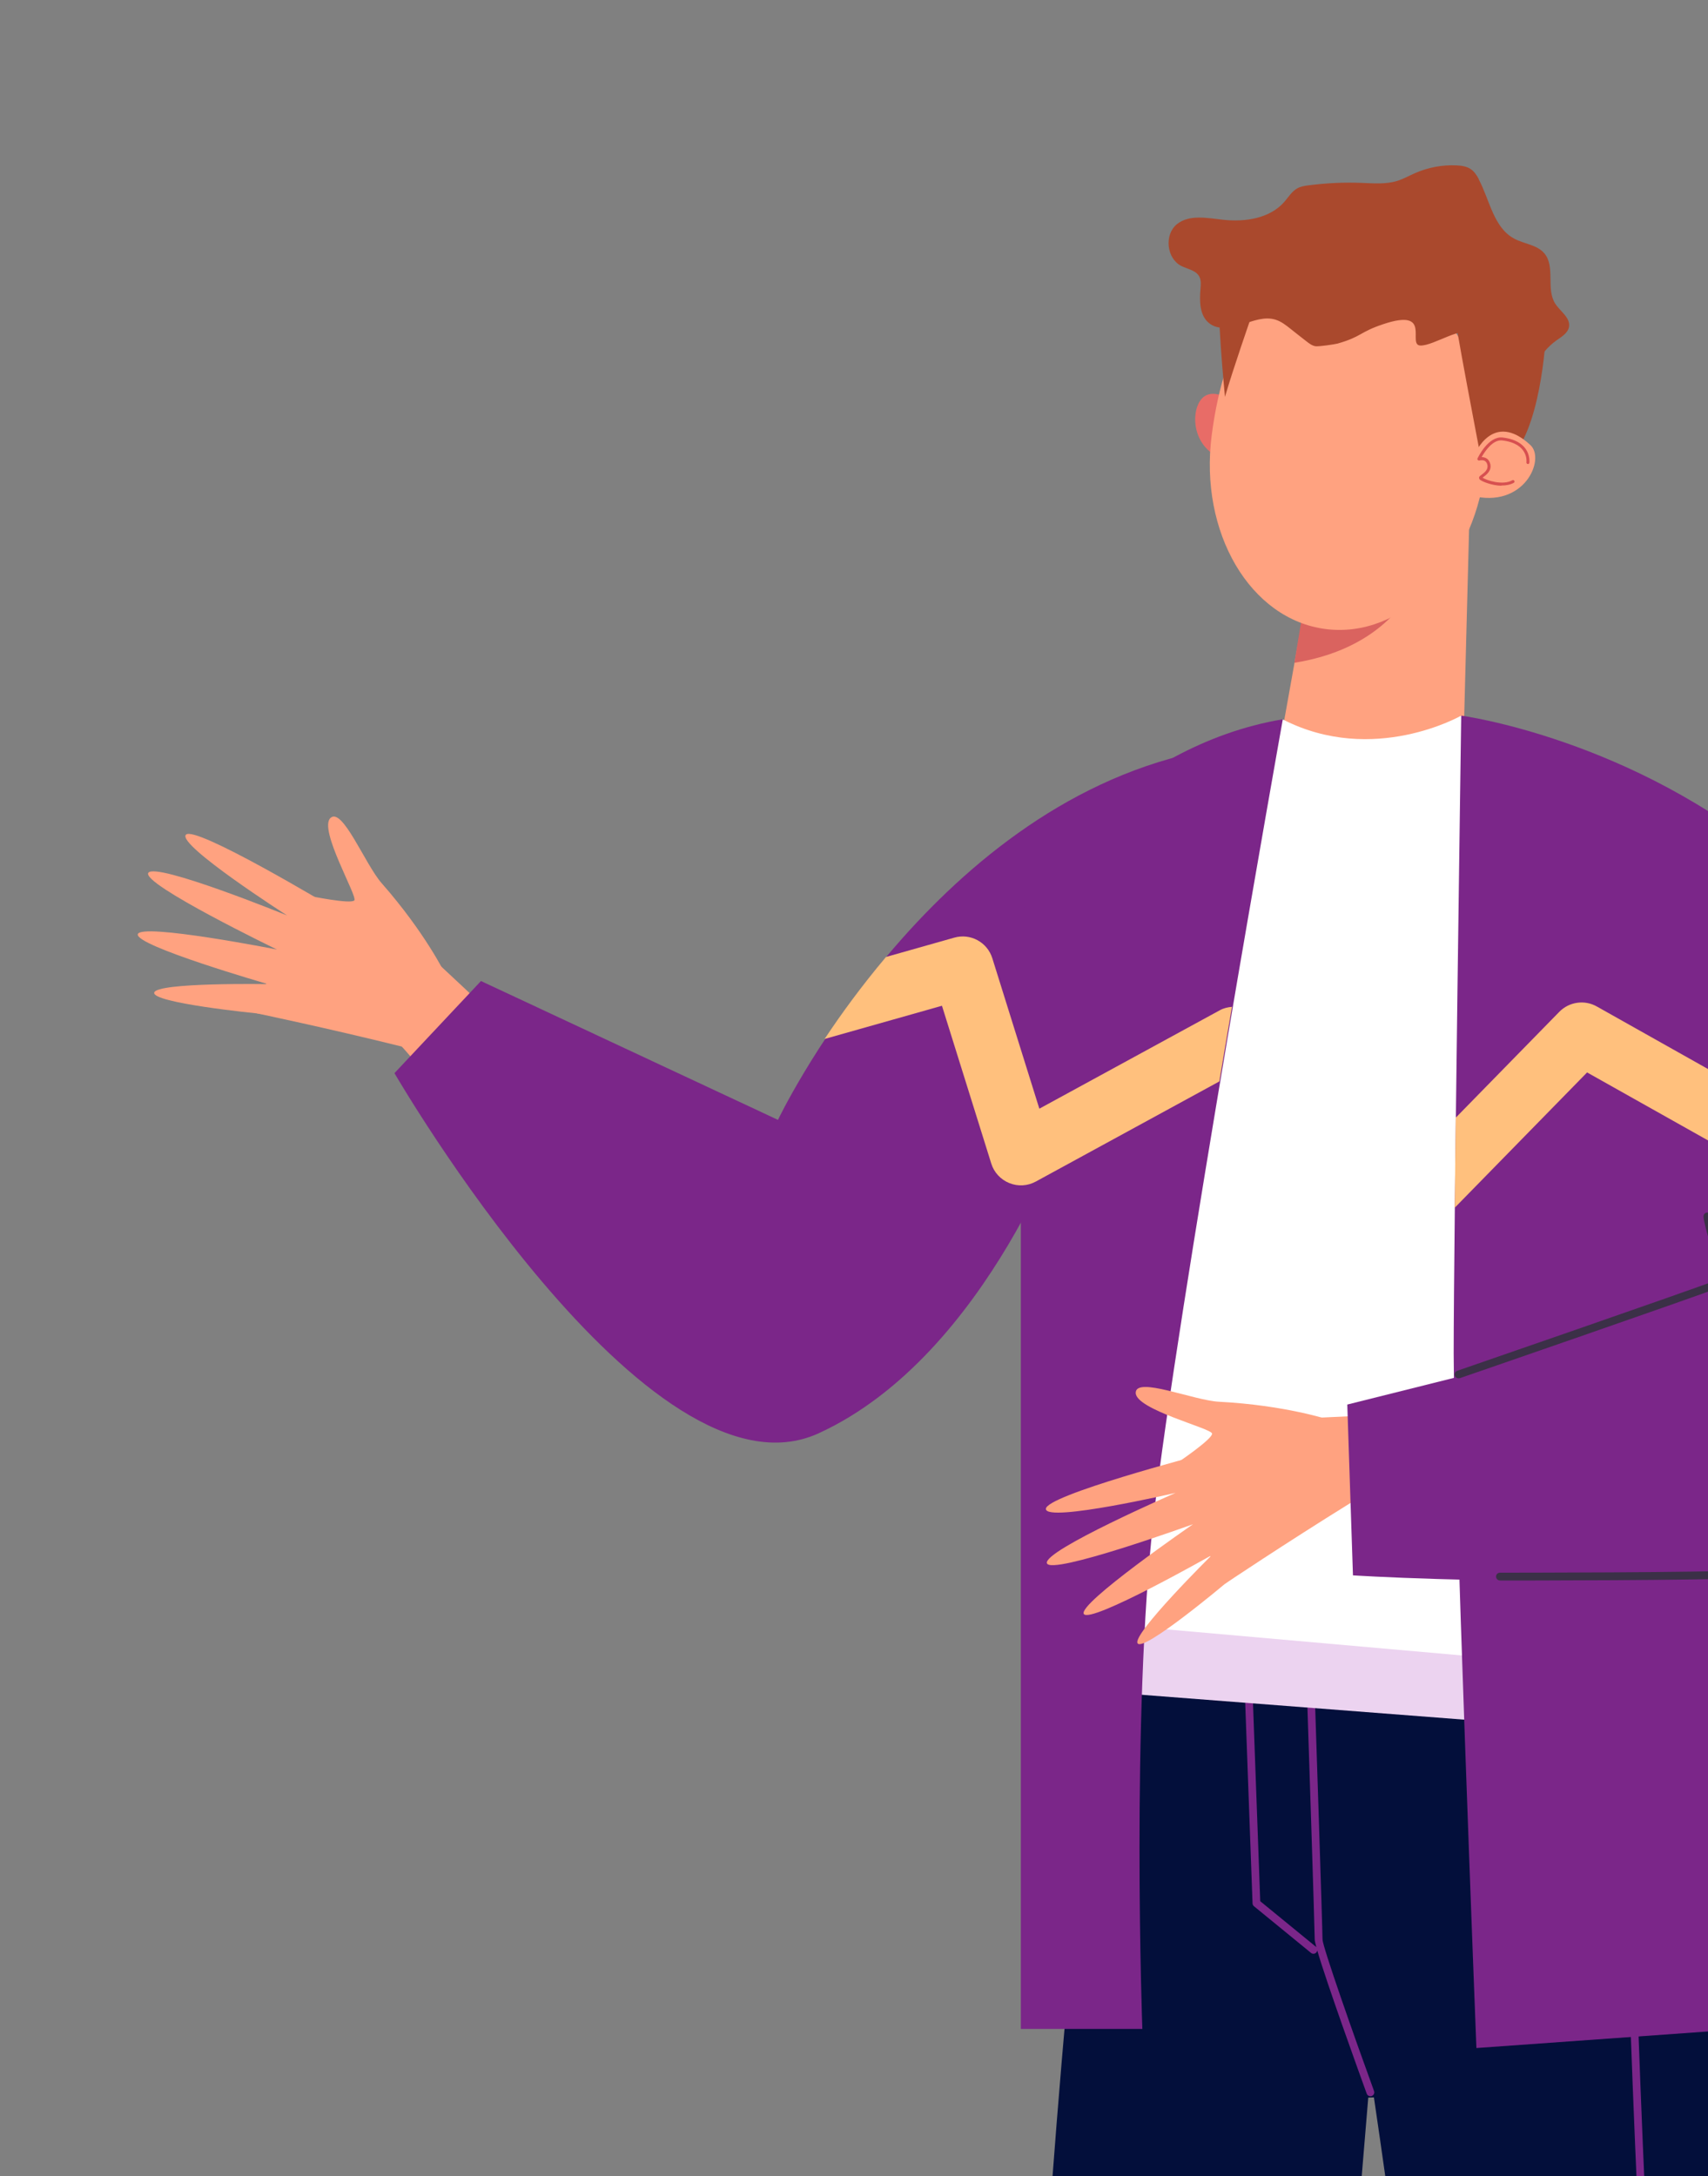 <svg width="62" height="79" viewBox="0 0 62 79" fill="none" xmlns="http://www.w3.org/2000/svg">
<rect x="0" y="0" width="62" height="79" fill="#808080" stroke="none"/>
<path d="M19.294 38.148L14.946 34.085C14.946 34.085 11.257 32.222 10.873 32.585C10.489 32.948 9.328 36.786 9.328 36.786C9.328 36.786 11.798 37.299 14.578 37.988C14.62 37.999 15.858 39.483 15.858 39.483L19.294 38.145V38.148Z" fill="#FFA280"/>
<path d="M16.161 35.355C16.161 35.355 15.437 33.86 13.856 32.062C13.253 31.378 12.427 29.277 11.993 29.695C11.559 30.113 12.983 32.53 12.863 32.682C12.743 32.833 11.23 32.52 11.23 32.52L13.041 34.231L16.166 35.352L16.161 35.355Z" fill="#FFA280"/>
<path d="M12.049 32.929C12.049 32.929 7.066 29.933 6.747 30.301C6.429 30.672 10.421 33.23 10.421 33.23C10.421 33.23 5.626 31.278 5.383 31.686C5.14 32.093 10.055 34.468 10.055 34.468C10.055 34.468 5.112 33.494 5.002 33.912C4.892 34.33 9.726 35.723 9.726 35.723C9.726 35.723 5.686 35.655 5.598 36.031C5.509 36.407 9.326 36.786 9.326 36.786L11.853 37.066L12.046 32.929H12.049Z" fill="#FFA280"/>
<path d="M62.369 63.929C62.798 67.804 62.665 89.305 62.978 92.485C63.292 95.665 64.303 107.14 64.235 109.343C64.165 111.546 64.12 130.293 64.12 130.293L55.022 130.28C55.022 130.28 52.302 98.761 52.158 94.622C52.015 90.481 49.742 75.245 49.742 75.245C49.742 75.245 47.965 96.42 47.868 99.448C47.771 102.479 48.001 129.919 48.001 129.919L39.165 130.327C39.165 130.327 37.15 102.691 37.521 90.985C37.895 79.279 39.645 63.205 39.645 63.205L62.369 63.929Z" fill="#030F3B"/>
<path d="M40.077 61.319L39.453 71.318L48.984 76.163L53.826 76.006L60.703 71.475L59.922 60.849L40.077 61.319Z" fill="#030F3B"/>
<path d="M62.164 130.001C62.085 130.001 62.023 129.935 62.025 129.857C62.028 129.635 62.388 107.614 61.184 102.61C59.971 97.575 59.12 71.703 59.109 71.441C59.109 71.363 59.167 71.297 59.245 71.295H59.25C59.326 71.295 59.389 71.355 59.391 71.431C59.399 71.692 60.251 97.533 61.456 102.542C62.671 107.582 62.31 129.638 62.307 129.86C62.307 129.938 62.245 129.998 62.166 129.998L62.164 130.001Z" fill="#7B2689"/>
<path d="M49.794 76.084C49.867 76.058 49.904 75.977 49.877 75.903C49.156 73.923 48.014 70.678 48.007 70.401C48.007 70.027 47.735 61.807 47.724 61.459C47.724 61.386 47.662 61.326 47.589 61.324L45.331 61.23H45.326C45.289 61.23 45.253 61.243 45.226 61.271C45.198 61.3 45.185 61.337 45.185 61.378L45.467 69.092C45.467 69.131 45.488 69.17 45.519 69.196L47.589 70.889C47.649 70.939 47.737 70.931 47.787 70.868C47.803 70.847 47.813 70.826 47.816 70.8C48.158 71.981 49.344 75.261 49.613 76.003C49.634 76.06 49.689 76.094 49.747 76.094L49.796 76.086L49.794 76.084ZM45.472 61.517L47.447 61.598C47.484 62.68 47.724 70.056 47.724 70.401C47.724 70.445 47.745 70.544 47.784 70.685L47.774 70.672L45.746 69.013L45.472 61.514V61.517Z" fill="#7B2689"/>
<path d="M47.916 18.892L46.458 27.033L53.112 27.459L53.34 18.714L47.916 18.892Z" fill="#FFA280"/>
<path d="M52.096 18.564C52.096 18.564 52.19 23.221 46.987 24.059L47.343 21.896L52.096 18.564Z" fill="#DA635F"/>
<path d="M53.042 25.977C53.042 25.977 49.857 27.803 46.564 26.115L45.702 26.907L40.278 44.371L40.432 59.769L54.022 61.164C54.022 61.164 58.516 53.568 58.516 53.31C58.516 53.051 57.068 39.979 57.068 38.636C57.068 37.293 53.036 25.977 53.036 25.977H53.042Z" fill="white"/>
<path d="M42.914 27.422C33.406 29.8 28.24 40.651 28.24 40.651L17.459 35.611L14.319 38.955C14.319 38.955 23.54 54.862 29.719 52.027C35.901 49.19 38.838 40.476 38.838 40.476L39.954 31.864L42.914 27.427V27.422Z" fill="#7B2689"/>
<path d="M39.745 61.389L56.245 62.662L56.431 60.389L40.432 58.977L39.745 61.389Z" fill="#ECD3F0"/>
<path d="M44.905 14.676C44.905 14.676 44.103 14 43.646 14.449C43.163 14.925 43.241 16.56 44.824 16.764C44.824 16.764 45.154 15.92 44.905 14.676Z" fill="#E86C67"/>
<path d="M53.902 17.08C53.448 20.611 50.859 23.187 48.12 22.834C45.381 22.482 43.529 19.333 43.984 15.803C44.439 12.272 46 9 49.767 10.049C52.506 10.402 54.357 13.55 53.902 17.08Z" fill="#FFA280"/>
<path d="M45.417 11.51C45.417 11.51 44.766 13.373 44.466 14.407C44.466 14.407 44.118 10.822 44.299 10.587C44.479 10.352 45.414 11.507 45.414 11.507L45.417 11.51Z" fill="#AA492D"/>
<path d="M53.779 16.743C53.779 16.743 52.72 11.274 52.754 11.029C52.791 10.781 56.141 11.7 56.141 11.7C56.141 11.7 56.07 14.7 55.153 16.215C54.236 17.733 53.776 16.746 53.776 16.746L53.779 16.743Z" fill="#AA492D"/>
<path d="M53.042 25.977C53.042 25.977 52.768 44.99 52.768 49.127C52.768 53.263 53.593 74.343 53.593 74.343L63.237 73.653L63.376 51.193L60.619 35.898L53.042 25.977Z" fill="#7B2689"/>
<path d="M46.565 26.113C46.565 26.113 42.705 47.745 41.88 55.048C41.054 62.351 41.467 73.649 41.467 73.649H37.056V43.334L37.195 32.172C37.195 32.172 40.777 27.075 46.565 26.11V26.113Z" fill="#7B2689"/>
<path d="M52.487 51.25L46.483 51.524C46.483 51.524 42.532 52.875 42.525 53.408C42.517 53.944 44.471 57.489 44.471 57.489C44.471 57.489 46.585 56.068 49.044 54.544C49.08 54.521 51.029 54.672 51.029 54.672L52.487 51.247V51.25Z" fill="#FFA280"/>
<path d="M48.26 51.542C48.26 51.542 46.669 51.009 44.252 50.883C43.332 50.837 41.228 49.951 41.226 50.559C41.223 51.168 43.972 51.845 43.998 52.038C44.024 52.232 42.728 53.105 42.728 53.105L45.242 53.005L48.257 51.539L48.26 51.542Z" fill="#FFA280"/>
<path d="M43.603 52.804C43.603 52.804 37.92 54.288 37.965 54.779C38.009 55.271 42.673 54.191 42.673 54.191C42.673 54.191 37.879 56.279 38.002 56.742C38.124 57.204 43.308 55.328 43.308 55.328C43.308 55.328 39.115 58.213 39.342 58.586C39.567 58.96 43.985 56.452 43.985 56.452C43.985 56.452 41.085 59.323 41.294 59.652C41.503 59.982 44.471 57.489 44.471 57.489L46.454 55.858L43.603 52.799V52.804Z" fill="#FFA280"/>
<path d="M53.042 25.977C53.042 25.977 59.242 26.803 64.617 31.352C69.989 35.898 73.09 50.572 70.814 54.499C68.539 58.426 49.112 57.185 49.112 57.185L48.906 50.985L61.306 47.883L59.652 39.41L53.039 25.975L53.042 25.977Z" fill="#7B2689"/>
<path d="M52.943 50.034C52.885 50.034 52.83 49.997 52.809 49.94C52.783 49.867 52.822 49.786 52.896 49.76C52.977 49.731 61.095 46.932 62.582 46.373C64.105 45.801 66.592 46.161 66.697 46.177C66.775 46.19 66.828 46.261 66.817 46.339C66.804 46.415 66.744 46.462 66.655 46.459C66.629 46.454 64.134 46.094 62.681 46.64C61.191 47.199 53.071 50 52.987 50.029L52.94 50.036L52.943 50.034Z" fill="#3B3047"/>
<path d="M62.634 46.647C62.574 46.647 62.519 46.608 62.501 46.548C62.388 46.198 61.837 44.445 61.837 44.155C61.837 44.076 61.9 44.014 61.978 44.014C62.056 44.014 62.119 44.076 62.119 44.155C62.119 44.346 62.519 45.673 62.77 46.465C62.793 46.54 62.752 46.619 62.678 46.642L62.636 46.65L62.634 46.647Z" fill="#3B3047"/>
<path d="M54.447 57.37C54.369 57.37 54.306 57.307 54.306 57.229C54.306 57.151 54.369 57.088 54.447 57.088C54.526 57.088 62.166 57.088 63.182 56.996C63.258 56.981 63.328 57.046 63.336 57.124C63.344 57.203 63.287 57.271 63.208 57.279C62.179 57.373 54.761 57.373 54.445 57.373L54.447 57.37Z" fill="#3B3047"/>
<path d="M67.496 35.062L63.877 39.861L57.964 36.535C57.523 36.284 56.961 36.363 56.603 36.728L52.843 40.572C52.83 41.709 52.817 42.814 52.806 43.841L57.611 38.929L63.629 42.312C64.123 42.589 64.745 42.459 65.084 42.009L68.614 37.327C68.264 36.533 67.893 35.77 67.493 35.062H67.496Z" fill="#FFC07D"/>
<path d="M44.72 36.548C44.568 36.561 44.419 36.595 44.281 36.671L37.728 40.245L36.022 34.787C35.841 34.202 35.227 33.867 34.637 34.037L32.16 34.738C31.269 35.798 30.527 36.817 29.933 37.714L34.193 36.509L35.982 42.234C36.082 42.558 36.322 42.817 36.636 42.945C36.952 43.073 37.304 43.052 37.6 42.89L44.263 39.255C44.417 38.338 44.568 37.434 44.72 36.553V36.548Z" fill="#FFC07D"/>
<path d="M53.53 16.497C53.53 16.497 54.186 14.88 55.557 16.16C56.104 16.67 55.33 18.488 53.404 17.989C53.404 17.989 52.837 17.574 53.53 16.5V16.497Z" fill="#FFA280"/>
<path d="M54.497 17.624C54.656 17.626 54.816 17.6 54.949 17.527C54.975 17.511 54.985 17.48 54.97 17.454C54.954 17.428 54.923 17.417 54.897 17.433C54.547 17.632 53.953 17.433 53.815 17.339C53.825 17.331 53.838 17.323 53.838 17.323C53.956 17.234 54.157 17.085 54.097 16.843C54.074 16.746 54.024 16.675 53.951 16.634C53.893 16.602 53.833 16.592 53.783 16.592C53.893 16.396 54.188 15.946 54.531 15.988C55.484 16.098 55.414 16.754 55.409 16.782C55.404 16.811 55.427 16.84 55.456 16.843C55.49 16.848 55.513 16.824 55.516 16.796C55.516 16.796 55.542 16.592 55.432 16.38C55.333 16.187 55.095 15.944 54.544 15.881C54.024 15.823 53.65 16.605 53.635 16.639C53.624 16.657 53.629 16.68 53.629 16.68C53.656 16.712 53.679 16.72 53.679 16.72C53.679 16.72 53.812 16.683 53.896 16.73C53.943 16.756 53.974 16.803 53.99 16.871C54.032 17.044 53.883 17.156 53.783 17.232C53.736 17.266 53.705 17.289 53.692 17.321C53.692 17.321 53.679 17.37 53.718 17.41C53.799 17.48 54.149 17.624 54.497 17.632V17.624Z" fill="#D75050"/>
<path d="M53.685 6.511C53.609 6.365 53.515 6.221 53.377 6.132C53.23 6.038 53.053 6.012 52.877 6.004C52.365 5.978 51.848 6.075 51.378 6.279C51.156 6.375 50.944 6.498 50.711 6.569C50.301 6.694 49.862 6.655 49.434 6.639C48.786 6.613 48.138 6.644 47.495 6.728C47.362 6.746 47.223 6.767 47.103 6.83C46.897 6.94 46.774 7.151 46.622 7.326C46.092 7.932 45.196 8.066 44.396 7.977C43.821 7.914 43.171 7.776 42.721 8.139C42.254 8.518 42.345 9.383 42.881 9.654C43.108 9.769 43.406 9.809 43.531 10.033C43.604 10.166 43.591 10.326 43.578 10.477C43.539 10.927 43.539 11.455 43.895 11.734C44.221 11.993 44.697 11.909 45.091 11.779C45.486 11.648 45.909 11.478 46.306 11.606C46.507 11.669 46.677 11.802 46.842 11.933C47.032 12.084 47.223 12.236 47.417 12.385C47.516 12.463 47.623 12.547 47.751 12.568C47.861 12.586 48.449 12.5 48.556 12.471C49.439 12.218 49.342 12.056 50.215 11.766C52.015 11.165 51.067 12.518 51.555 12.542C52.044 12.565 53.157 11.752 53.4 12.178C53.539 12.419 53.604 12.732 53.852 12.858C53.972 12.918 54.113 12.92 54.247 12.92C54.474 12.92 54.704 12.92 54.931 12.92C55.245 12.92 55.624 12.962 55.754 13.247C55.922 12.892 56.183 12.581 56.504 12.353C56.69 12.223 56.914 12.089 56.954 11.867C57.014 11.533 56.635 11.306 56.452 11.018C56.112 10.483 56.468 9.675 56.057 9.194C55.794 8.884 55.328 8.857 54.968 8.664C54.215 8.262 54.079 7.266 53.68 6.514L53.685 6.511Z" fill="#AA492D"/>
</svg>
